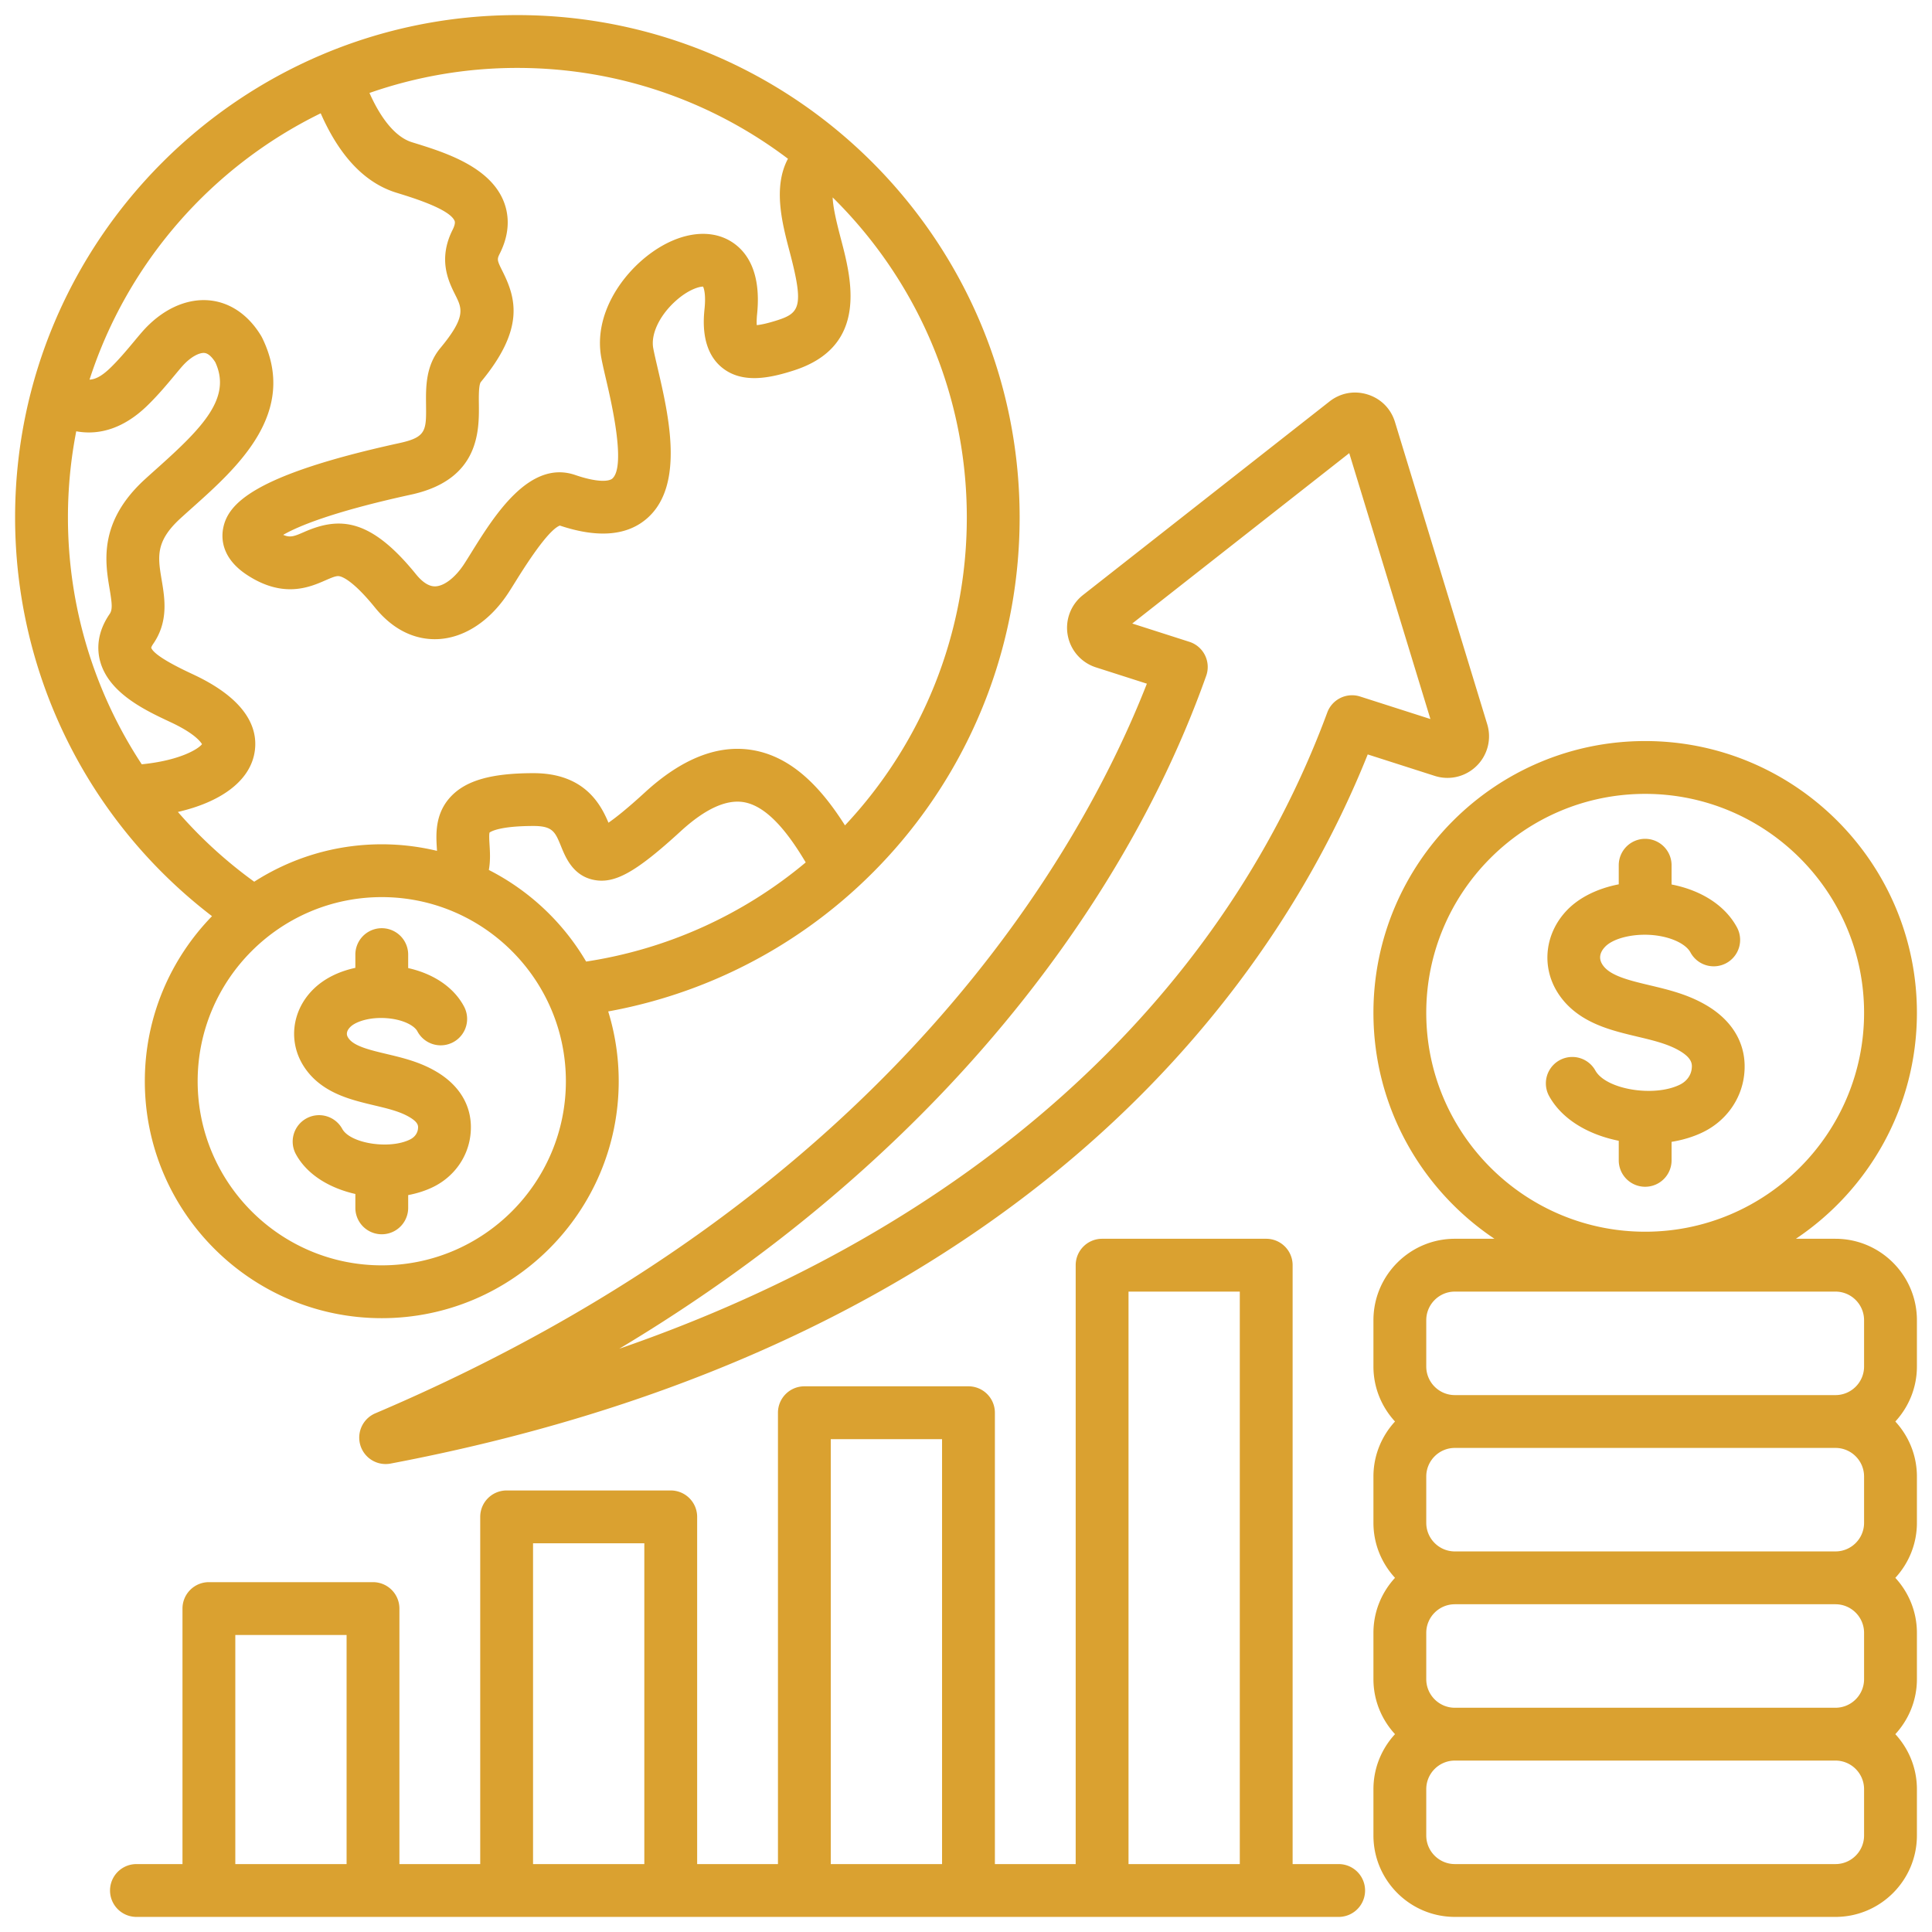 <?xml version="1.0" encoding="UTF-8"?>
<svg xmlns="http://www.w3.org/2000/svg" xmlns:xlink="http://www.w3.org/1999/xlink" version="1.1" width="512" height="512" x="0" y="0" viewBox="0 0 512 512" style="enable-background:new 0 0 512 512" xml:space="preserve" class="">
  <g>
    <path d="M56.186 242.794c-11.007 11.317-17.805 26.747-17.805 43.743 0 34.624 28.168 62.792 62.792 62.792s62.792-28.168 62.792-62.792c0-6.435-.977-12.646-2.783-18.496 62.757-11.418 109.033-66.196 109.033-130.933C270.215 63.712 210.503 4 137.107 4S4 63.712 4 137.108c0 41.671 19.355 80.544 52.186 105.687zm44.987 92.535c-26.904 0-48.792-21.888-48.792-48.792s21.888-48.792 48.792-48.792 48.792 21.888 48.792 48.792-21.888 48.792-48.792 48.792zm28.377-104.778c.441-2.433.305-4.757.193-6.588-.067-1.096-.167-2.723-.008-3.326.392-.292 2.782-1.742 11.658-1.742 5.099 0 5.747 1.593 7.314 5.442 1.157 2.841 3.093 7.596 8.403 8.789 5.642 1.268 11.301-1.853 23.288-12.841 6.424-5.89 12.037-8.482 16.689-7.704 6.341 1.06 11.933 8.385 16.439 15.966a118.38 118.38 0 0 1-58.193 26.276 63.214 63.214 0 0 0-25.785-24.273zm79.266-188.482c-4.04 7.588-1.515 17.179.464 24.69 3.759 14.272 2.752 16.168-3.186 18.08-2.874.925-4.583 1.236-5.543 1.327-.044-.63-.045-1.587.095-2.985 1.187-11.837-3.247-17.056-7.175-19.35-5.605-3.273-13.292-2.173-20.555 2.943-8.273 5.827-15.672 16.773-13.554 28.093.315 1.683.771 3.638 1.299 5.901 1.311 5.621 5.301 22.727 1.63 26.042-.907.819-4.027 1.069-9.828-.924-12.188-4.19-21.5 10.807-27.664 20.729-.683 1.099-1.295 2.086-1.824 2.894-2.303 3.508-5.192 5.76-7.54 5.877-1.646.09-3.405-.996-5.198-3.209-12.033-14.852-20.238-15.305-29.576-11.22-2.584 1.129-3.712 1.622-5.61.785 3.72-2.154 12.629-5.991 33.319-10.54l.879-.194c17.876-4.03 17.732-16.987 17.655-23.948-.023-2.042-.057-5.128.546-5.855 11.73-14.146 9.262-22.235 5.728-29.308-1.468-2.939-1.502-3.159-.724-4.71 3.094-6.162 2.197-11.088.899-14.135-3.859-9.064-15.738-12.744-23.598-15.179l-.593-.184c-4.147-1.287-8.042-5.854-11.25-13.054a118.582 118.582 0 0 1 39.195-6.634c26.902 0 51.746 8.97 71.709 24.069zM84.99 30.024c4.991 11.377 11.701 18.45 20.021 21.033l.602.187c4.052 1.255 13.542 4.195 14.86 7.291.264.619-.218 1.75-.529 2.369-3.964 7.893-1.038 13.75.71 17.249 1.811 3.625 2.904 5.812-3.98 14.114-3.883 4.682-3.82 10.374-3.769 14.948.075 6.774.095 8.595-6.735 10.135l-.807.179c-38.628 8.493-45.049 16.164-46.236 22.548-.5 2.693-.354 7.863 6.251 12.229 9.666 6.388 16.692 3.314 20.892 1.478 2.309-1.01 3.049-1.253 3.861-1.037.978.261 3.834 1.586 9.228 8.244 5.538 6.834 11.539 8.401 15.874 8.401.309 0 .61-.008.901-.022 6.933-.348 13.691-4.786 18.543-12.178.584-.89 1.261-1.978 2.013-3.188 5.539-8.917 9.464-13.865 11.676-14.722 10.174 3.399 18.013 2.7 23.305-2.079 9.797-8.846 5.479-27.361 2.622-39.612-.49-2.102-.914-3.917-1.172-5.297-.679-3.629 1.531-8.442 5.631-12.261 3.533-3.292 6.576-4.106 7.572-4.076.231.497.765 2.103.391 5.83-.273 2.72-1.104 10.998 4.646 15.644 5.349 4.323 12.618 2.798 19.022.737 19.954-6.423 15.247-24.294 12.435-34.972-1.299-4.933-2.059-8.396-2.156-10.882 21.933 21.615 35.553 51.643 35.553 84.796 0 31.419-12.182 60.214-32.286 81.622-6.118-9.654-13.835-18.169-24.532-19.957-9.121-1.523-18.695 2.241-28.458 11.192-4.841 4.438-7.861 6.801-9.69 8.058-2.044-4.856-6.358-13.128-19.854-13.128-11.124 0-17.883 1.912-21.916 6.199-4.27 4.538-3.932 10.065-3.708 13.722l.039.669a62.667 62.667 0 0 0-14.635-1.74c-12.441 0-24.038 3.652-33.804 9.918a119.599 119.599 0 0 1-20.228-18.492c11.333-2.606 18.764-8.06 20.234-15.312 1.141-5.63-.713-13.854-16.03-21.059l-.478-.225c-2.498-1.173-10.05-4.719-10.8-6.936.037-.142.173-.486.527-1 4.096-5.936 3.075-12.021 2.255-16.91-1.036-6.172-1.72-10.25 5.032-16.413 1.013-.925 2.061-1.861 3.123-2.811 11.882-10.626 28.155-25.18 18.486-44.957a7.383 7.383 0 0 0-.293-.539c-3.363-5.582-8.261-8.926-13.791-9.417-6.15-.546-12.598 2.486-17.708 8.319a139 139 0 0 0-2.054 2.43c-1.852 2.224-4.157 4.991-6.484 7.225-2.162 2.075-3.854 2.967-5.431 3.04 9.999-30.986 32.366-56.463 61.262-70.584zm-64.789 84.272c6.414 1.189 12.821-1.032 18.651-6.626 2.892-2.774 5.475-5.875 7.549-8.367.686-.823 1.3-1.562 1.827-2.164 2.318-2.646 4.646-3.715 5.94-3.6 1.145.102 2.174 1.33 2.879 2.441 4.379 9.417-3.261 17.257-15.376 28.091-1.098.982-2.18 1.95-3.228 2.906-12.381 11.302-10.587 21.994-9.4 29.07.641 3.82.823 5.491.029 6.642-3.52 5.102-3.323 9.636-2.538 12.542 2.285 8.457 11.973 13.006 18.383 16.016l.47.221c6.042 2.842 7.729 5.036 8.145 5.745-1.037 1.353-6.028 4.348-15.969 5.332-12.592-19.143-19.561-41.787-19.561-65.437 0-7.801.762-15.426 2.201-22.812zm415.785 200.208a7 7 0 0 1-7-7v-5.186c-7.853-1.573-15.002-5.545-18.493-11.923a7 7 0 0 1 12.279-6.723c2.762 5.043 15.565 7.182 22.459 3.752 1.716-.854 2.866-2.391 3.076-4.112.134-1.1.337-2.764-3.204-4.843-3.107-1.825-6.978-2.747-11.076-3.723-1.689-.402-3.438-.818-5.22-1.315-5.374-1.499-12.055-4.042-16.062-10.458-4.33-6.93-3.315-15.676 2.525-21.761 3.271-3.407 8.163-5.781 13.715-6.854v-5.06a7 7 0 1 1 14 0v5.1c7.992 1.561 14.242 5.635 17.329 11.367a6.998 6.998 0 0 1-2.843 9.482 6.998 6.998 0 0 1-9.481-2.843c-1.15-2.135-4.67-3.892-8.967-4.478-5.441-.743-11.311.541-13.653 2.98-1.011 1.052-1.961 2.713-.751 4.648 1.151 1.845 3.528 3.157 7.948 4.39 1.524.425 3.068.793 4.703 1.182 4.92 1.172 10.007 2.384 14.923 5.27 7.39 4.341 10.944 10.95 10.01 18.61-.781 6.406-4.795 11.995-10.736 14.951-2.537 1.262-5.427 2.144-8.481 2.643v4.903a7 7 0 0 1-7 7zm50.434 13.782h-10.489c19.32-12.929 32.07-34.944 32.07-59.885 0-39.708-32.306-72.014-72.015-72.014s-72.013 32.305-72.013 72.014c0 24.942 12.75 46.956 32.07 59.885h-10.488c-11.9 0-21.581 9.682-21.581 21.582v12.266c0 5.624 2.18 10.736 5.717 14.581-3.537 3.845-5.717 8.957-5.717 14.581v12.266c0 5.624 2.18 10.736 5.717 14.581-3.537 3.845-5.717 8.957-5.717 14.581v12.266c0 5.624 2.18 10.736 5.717 14.581-3.537 3.845-5.717 8.957-5.717 14.581v12.266c0 11.9 9.681 21.582 21.581 21.582H486.42c11.899 0 21.581-9.682 21.581-21.582v-12.266c0-5.624-2.18-10.736-5.718-14.581 3.537-3.845 5.718-8.957 5.718-14.581v-12.266c0-5.624-2.18-10.736-5.718-14.581 3.537-3.845 5.718-8.957 5.718-14.581v-12.266c0-5.624-2.18-10.736-5.718-14.581 3.537-3.845 5.718-8.957 5.718-14.581v-12.266c0-11.9-9.682-21.582-21.581-21.582zm-108.447-59.885c0-31.989 26.025-58.014 58.013-58.014s58.015 26.025 58.015 58.014-26.025 58.014-58.015 58.014-58.013-26.025-58.013-58.014zm0 81.467c0-4.181 3.401-7.582 7.581-7.582h100.865c4.181 0 7.581 3.401 7.581 7.582v12.266c0 4.18-3.4 7.581-7.581 7.581H385.554c-4.18 0-7.581-3.401-7.581-7.582v-12.266zM494 403.562c0 4.18-3.4 7.581-7.581 7.581H385.554c-4.18 0-7.581-3.401-7.581-7.582v-12.266c0-4.18 3.401-7.581 7.581-7.581h100.865c4.181 0 7.581 3.401 7.581 7.581v12.266zm0 41.429c0 4.18-3.4 7.581-7.581 7.581H385.554c-4.18 0-7.581-3.401-7.581-7.582v-12.266c0-4.18 3.401-7.581 7.581-7.581h100.865c4.181 0 7.581 3.401 7.581 7.581v12.266zm0 41.428c0 4.181-3.4 7.582-7.581 7.582H385.554c-4.18 0-7.581-3.401-7.581-7.582v-12.266c0-4.18 3.401-7.581 7.581-7.581h100.865c4.181 0 7.581 3.401 7.581 7.581zM391.32 202.972a10.985 10.985 0 0 0 2.804-11.066l-24.44-80.062c-1.078-3.53-3.716-6.19-7.238-7.296-3.523-1.106-7.208-.434-10.11 1.846l-65.342 51.304a11.004 11.004 0 0 0-4.038 10.618 11.001 11.001 0 0 0 7.485 8.545l13.493 4.322c-16.925 43.251-67.534 135.08-204.477 193.363a7 7 0 0 0 4.045 13.318c69.36-13.154 127.951-38.565 174.144-75.528 38.414-30.737 67.63-69.49 84.816-112.404l17.757 5.688a10.994 10.994 0 0 0 11.1-2.648zm-30.878-18.388a7.002 7.002 0 0 0-8.701 4.238c-28.617 77.38-95.502 136.79-187.636 168.607 31.81-19.044 60.012-41.258 84.265-66.41 32.682-33.895 57.332-72.597 71.285-111.924a6.997 6.997 0 0 0-4.461-9.007l-15.136-4.849 57.507-45.152 21.51 70.464-18.631-5.968zm-5.683 309.417h-12.2V335.287a7 7 0 0 0-7-7h-43.49a7 7 0 0 0-7 7v158.714h-21.413V374.388a7 7 0 0 0-7-7h-43.49a7 7 0 0 0-7 7v119.613h-21.413v-92.013a7 7 0 0 0-7-7h-43.49a7 7 0 0 0-7 7v92.013h-21.414v-67.714a7 7 0 0 0-7-7H55.36a7 7 0 0 0-7 7v67.714h-12.2a7 7 0 1 0 0 14h318.6a7 7 0 1 0 0-14zm-55.69-151.714h29.49v151.714h-29.49zm-78.903 39.102h29.49v112.613h-29.49zm-78.903 27.6h29.49v85.013h-29.49zM62.36 433.288h29.49v60.714H62.36zm62.297-132.378c-.711 5.83-4.358 10.914-9.758 13.6-2.028 1.009-4.311 1.742-6.726 2.2v3.386a7 7 0 1 1-14 0v-3.681c-6.701-1.515-12.737-5.023-15.749-10.524a6.999 6.999 0 1 1 12.279-6.722c2.125 3.881 12.531 5.507 17.959 2.808 1.692-.842 2.03-2.21 2.097-2.76.094-.769.21-1.726-2.266-3.18-2.538-1.491-5.64-2.229-9.232-3.085-1.459-.348-2.969-.707-4.517-1.139-4.784-1.334-10.738-3.609-14.357-9.404-3.961-6.34-3.041-14.333 2.292-19.888 3.11-3.24 7.242-5.114 11.493-6.03v-3.507a7 7 0 1 1 14 0v3.57c6.769 1.509 12.065 5.103 14.752 10.09a7 7 0 1 1-12.325 6.639c-.689-1.28-3.107-2.806-6.955-3.33-4.993-.678-9.326.657-10.865 2.261-1.365 1.421-.728 2.44-.519 2.775.846 1.354 2.713 2.351 6.246 3.337 1.291.36 2.607.673 4 1.005 4.293 1.022 8.732 2.08 13.078 4.632 6.703 3.938 9.925 9.956 9.073 16.946z" fill="#daa130" opacity="1" data-original="#000000"></path>
  </g>
</svg>
